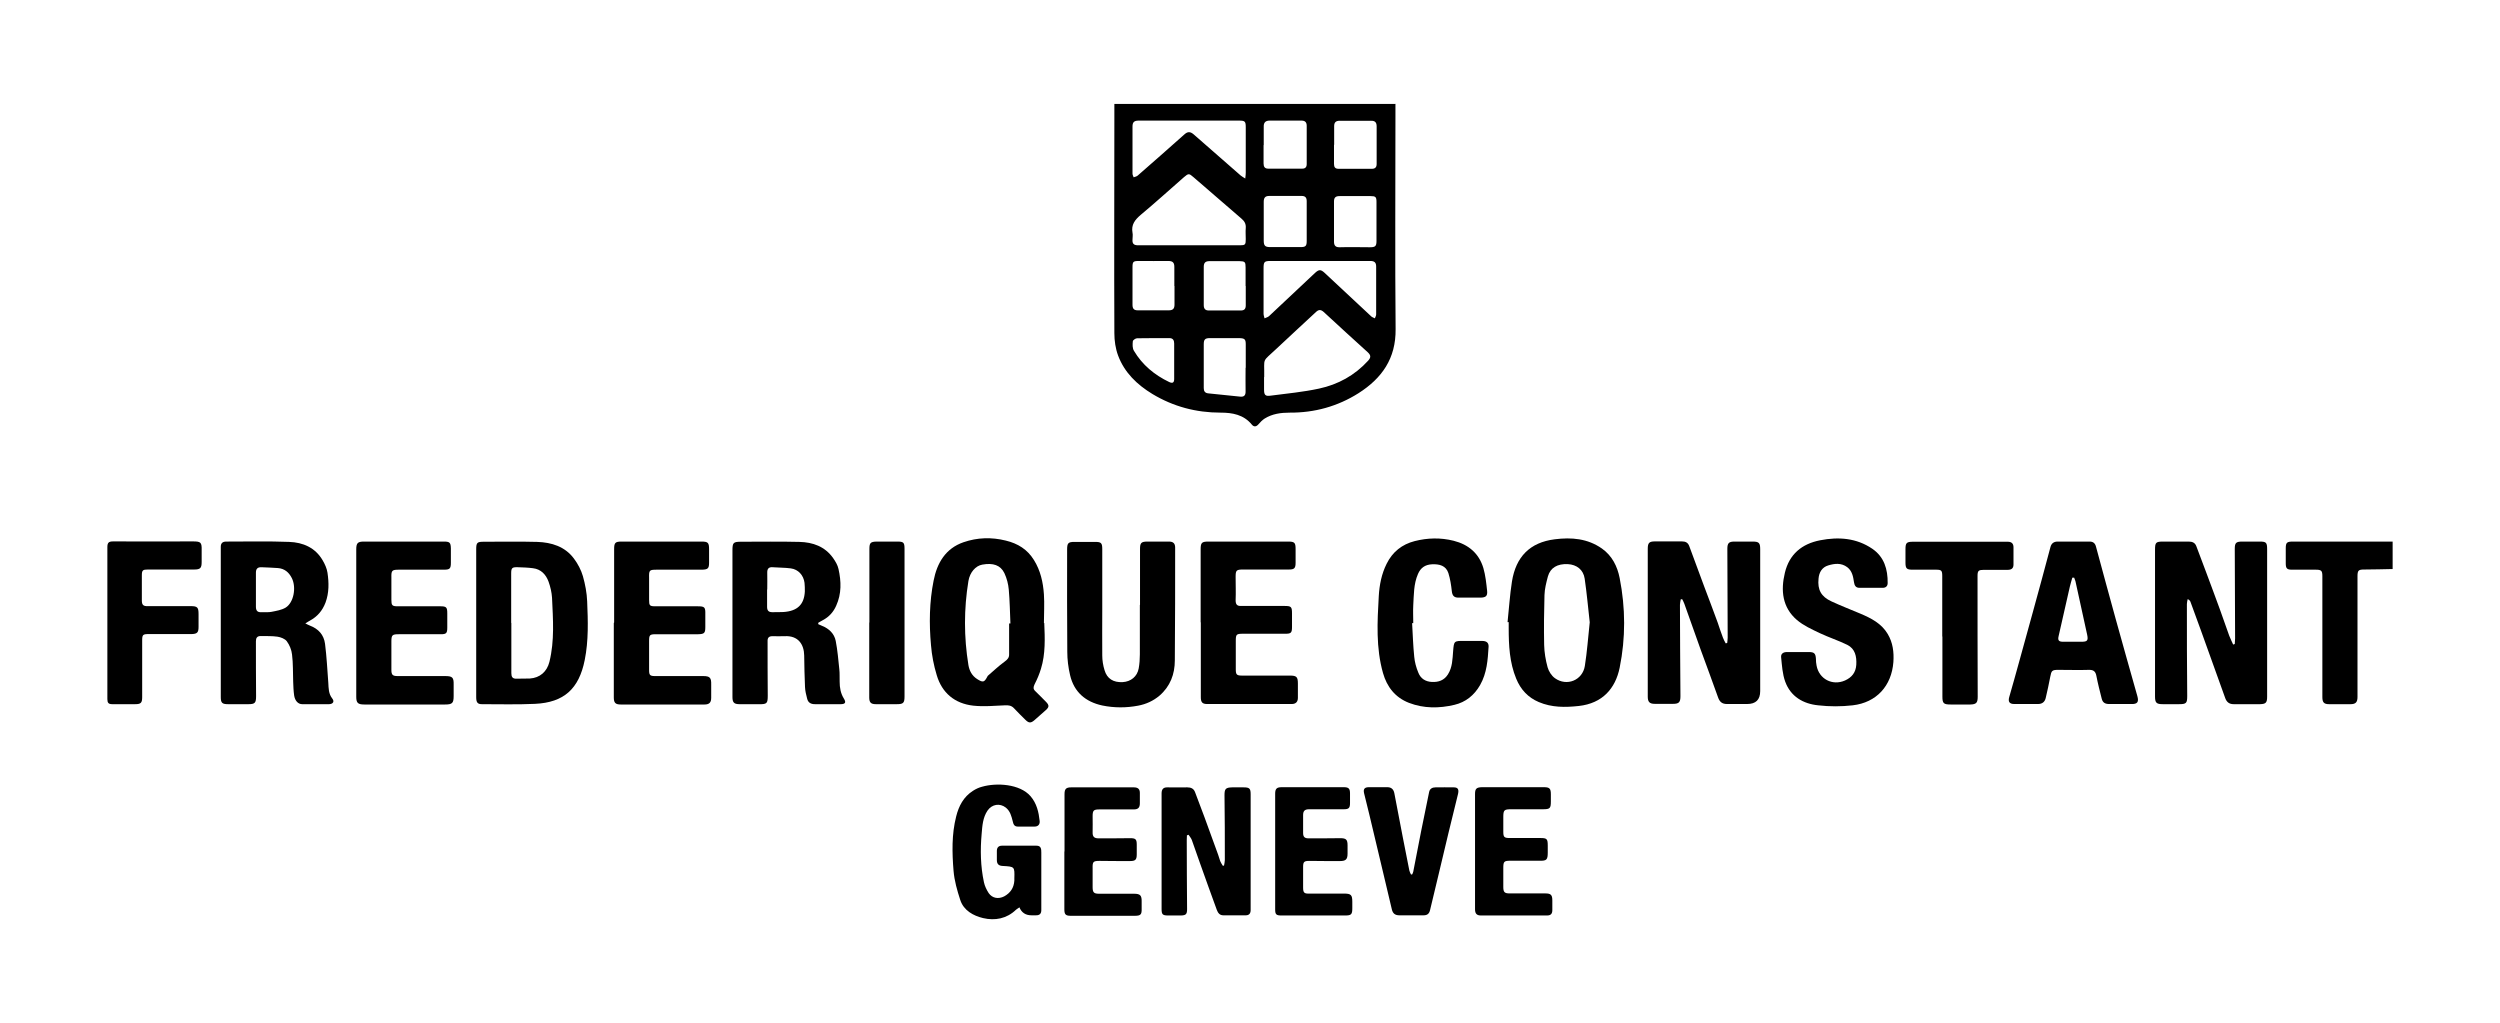 <?xml version="1.0" encoding="UTF-8"?>
<svg id="Layer_1" data-name="Layer 1" xmlns="http://www.w3.org/2000/svg" viewBox="0 0 152.98 62.62">
  <g id="VfSAgu.tif">
    <g>
      <path d="M85.39,6.37c0,.25,0,.5,0,.75,0,4.34-.03,8.68,.01,13.02,.02,1.8-.84,3.01-2.27,3.92-1.28,.81-2.7,1.2-4.21,1.19-.54,0-1.06,.07-1.53,.36-.14,.09-.26,.21-.37,.34-.14,.17-.29,.19-.42,.03-.5-.61-1.19-.73-1.91-.73-1.5,0-2.89-.37-4.17-1.14-.94-.57-1.71-1.31-2.1-2.35-.16-.43-.23-.91-.23-1.37-.02-4.39,0-8.77,0-13.16,0-.29,0-.58,0-.87,5.74,0,11.49,0,17.23,0Zm-8.04,16.71c0,.25,0,.5,0,.75,0,.34,.07,.43,.41,.38,.99-.13,1.98-.22,2.95-.43,1.17-.25,2.19-.81,3.01-1.71,.18-.2,.17-.33-.02-.51-.91-.82-1.8-1.64-2.7-2.47-.18-.16-.31-.15-.47,0-.8,.75-1.62,1.49-2.41,2.24-.93,.88-.74,.49-.76,1.74Zm-4.61-8.07h0c1.04,0,2.09,0,3.13,0,.33,0,.36-.04,.36-.38,0-.22-.02-.45,0-.67,.02-.25-.07-.42-.26-.58-.98-.84-1.96-1.69-2.94-2.54-.27-.24-.31-.23-.58,0-.88,.77-1.75,1.56-2.65,2.31-.35,.3-.59,.6-.5,1.09,.03,.13,0,.28,0,.42-.02,.25,.08,.35,.34,.35,1.03,0,2.07,0,3.1,0Zm3.46-4.09c.02-.17,.03-.26,.03-.35,0-.92,0-1.84,0-2.77,0-.37-.04-.42-.41-.42-2.05,0-4.1,0-6.15,0-.27,0-.37,.1-.37,.36,0,.96,0,1.92,0,2.88,0,.08,.04,.15,.07,.23,.08-.03,.18-.05,.24-.1,.96-.84,1.92-1.68,2.87-2.53,.21-.19,.37-.16,.56,0,.96,.84,1.92,1.68,2.88,2.52,.07,.06,.15,.1,.29,.19Zm4.6,5.05h0c-1.02,0-2.03,0-3.05,0-.38,0-.43,.05-.43,.44,0,.93,0,1.86,0,2.79,0,.09,.04,.19,.06,.28,.1-.05,.21-.07,.28-.14,.94-.88,1.88-1.76,2.81-2.64,.24-.22,.35-.22,.59,0,.95,.89,1.9,1.78,2.86,2.67,.06,.05,.14,.07,.21,.11,.03-.08,.08-.16,.08-.24,0-.98,0-1.96,0-2.93,0-.25-.11-.34-.36-.34-1.02,0-2.05,0-3.07,0Zm-4.57,6.54s0,0,0,0c0-.48,0-.95,0-1.43,0-.32-.06-.38-.4-.39-.6,0-1.19,0-1.79,0-.3,0-.38,.08-.38,.38,0,.89,0,1.79,0,2.68,0,.19,.08,.3,.27,.32,.65,.07,1.3,.13,1.95,.2,.26,.03,.35-.09,.34-.34-.01-.47,0-.95,0-1.43Zm3.73-8.97h0c0-.41,0-.82,0-1.23,0-.22-.09-.32-.31-.32-.66,0-1.32,0-1.98,0-.25,0-.34,.11-.34,.36,0,.79,0,1.58,0,2.37,0,.31,.08,.4,.39,.4,.62,0,1.25,0,1.87,0,.31,0,.37-.07,.37-.38,0-.4,0-.8,0-1.2Zm1.67,0c0,.42,0,.84,0,1.25,0,.24,.1,.35,.36,.34,.61-.02,1.23,0,1.84,0,.32,0,.4-.06,.4-.38,0-.8,0-1.6,0-2.4,0-.3-.06-.35-.36-.35-.63,0-1.26,0-1.9,0-.23,0-.34,.08-.34,.32,0,.41,0,.82,0,1.23Zm-4.31-4.65s0,0,0,0c0,.37,0,.74,0,1.11,0,.21,.08,.32,.28,.32,.7,0,1.39,0,2.09,0,.18,0,.27-.09,.27-.28,0-.78,0-1.56,0-2.34,0-.22-.1-.32-.32-.32-.65,0-1.3,0-1.95,0-.26,0-.37,.13-.36,.38,0,.37,0,.74,0,1.11Zm-5.46,8.61s0,0,0,0c0-.39,0-.78,0-1.17,0-.26-.1-.36-.37-.36-.6,.01-1.19,0-1.79,0-.36,0-.4,.04-.4,.39,0,.76,0,1.52,0,2.29,0,.23,.08,.34,.32,.34,.63,0,1.27,0,1.9,0,.25,0,.35-.1,.35-.35,0-.38,0-.76,0-1.14Zm4.37,0s0,0-.01,0c0-.38,0-.76,0-1.14,0-.33-.04-.37-.37-.38-.61,0-1.23,0-1.84,0-.25,0-.35,.1-.35,.35,0,.78,0,1.56,0,2.34,0,.22,.09,.33,.31,.33,.65,0,1.3,0,1.95,0,.23,0,.31-.1,.31-.32,0-.39,0-.78,0-1.17Zm5.4-8.64s0,0,0,0c0,.39,0,.78,0,1.17,0,.2,.07,.3,.28,.3,.68,0,1.36,0,2.04,0,.19,0,.29-.09,.29-.29,0-.77,0-1.54,0-2.31,0-.25-.11-.35-.36-.34-.63,0-1.27,.01-1.9,0-.24,0-.34,.1-.34,.33,0,.38,0,.76,0,1.14Zm-9.78,13.25h0c0-.36,0-.73,0-1.09,0-.19-.07-.33-.29-.33-.66,0-1.32,0-1.98,.01-.09,0-.25,.11-.26,.18-.02,.2-.03,.43,.07,.59,.51,.86,1.26,1.48,2.16,1.91,.22,.1,.3,.02,.3-.19,0-.36,0-.73,0-1.09Z"/>
      <path d="M146.41,34.82c-.58,.01-1.15,.03-1.73,.03-.36,0-.42,.05-.42,.42,0,2.46,0,4.92,0,7.38,0,.32-.11,.44-.43,.44-.44,0-.88,0-1.31,0-.31,0-.41-.11-.41-.43,0-.71,0-1.42,0-2.12,0-1.76,0-3.52,0-5.28,0-.34-.06-.4-.41-.4-.48,0-.97,0-1.45,0-.31,0-.38-.08-.38-.39,0-.31,0-.61,0-.92,0-.35,.07-.41,.44-.41,1.74,0,3.49,0,5.23,0,.29,0,.58,0,.87,0v1.68Z"/>
      <path d="M105.69,39.35c.01-.11,.03-.21,.03-.32,0-1.82-.02-3.63-.02-5.45,0-.34,.09-.44,.43-.44,.37,0,.75,0,1.12,0,.38,0,.46,.08,.46,.46,0,2.9,0,5.79,0,8.69q0,.79-.8,.79c-.41,0-.82,0-1.23,0-.29,0-.45-.12-.55-.41-.34-.97-.71-1.94-1.06-2.91-.34-.94-.67-1.87-1-2.81-.03-.1-.09-.19-.13-.28h-.09c-.02,.12-.05,.23-.05,.34,0,1.86,.02,3.73,.03,5.59,0,.37-.09,.47-.45,.47-.37,0-.75,0-1.12,0-.32,0-.43-.12-.43-.44,0-3.02,0-6.04,0-9.05,0-.36,.09-.45,.44-.45,.55,0,1.1,0,1.65,0,.22,0,.37,.07,.45,.29,.3,.82,.61,1.64,.91,2.46,.28,.74,.56,1.48,.83,2.22,.11,.31,.2,.62,.32,.92,.04,.12,.11,.23,.17,.35,.04-.01,.07-.02,.11-.03Z"/>
      <path d="M136.75,39.41c0-.11,.02-.23,.02-.34,0-1.83-.02-3.65-.02-5.48,0-.38,.08-.45,.47-.45,.35,0,.71,0,1.06,0,.39,0,.45,.06,.45,.46,0,2.59,0,5.18,0,7.77,0,.42,0,.84,0,1.26,0,.37-.08,.45-.43,.46-.54,0-1.08,0-1.62,0-.26,0-.42-.12-.51-.36-.49-1.37-.99-2.75-1.48-4.12-.21-.59-.43-1.19-.65-1.78-.02-.06-.07-.12-.17-.17-.02,.1-.05,.2-.05,.3,0,1.87,0,3.74,.02,5.62,0,.45-.05,.51-.51,.51-.33,0-.65,0-.98,0-.39,0-.48-.08-.48-.47,0-1.36,0-2.72,0-4.08,0-1.63,0-3.26,0-4.89,0-.46,.05-.51,.51-.51,.51,0,1.03,.01,1.54,0,.24,0,.4,.07,.48,.29,.2,.54,.41,1.08,.61,1.62,.28,.76,.57,1.52,.84,2.27,.19,.52,.37,1.05,.56,1.58,.07,.18,.16,.36,.24,.54,.03,0,.06-.02,.09-.03Z"/>
      <path d="M63.9,38.12c.04,.94,.08,1.89-.2,2.8-.1,.33-.23,.64-.39,.95-.08,.17-.1,.29,.04,.42,.23,.22,.45,.45,.67,.67,.19,.2,.18,.31-.02,.49-.23,.2-.46,.4-.69,.61-.23,.2-.35,.2-.57-.02-.23-.23-.47-.46-.69-.7-.16-.17-.33-.19-.55-.18-.65,.03-1.31,.09-1.95,.02-1.13-.13-1.91-.78-2.23-1.87-.18-.59-.3-1.21-.35-1.83-.12-1.32-.1-2.65,.16-3.95,.21-1.08,.73-1.97,1.83-2.35,.84-.29,1.71-.32,2.59-.1,.74,.18,1.32,.54,1.72,1.19,.4,.64,.56,1.36,.61,2.1,.04,.58,0,1.17,0,1.76Zm-2.14,.03s.05,0,.07,0c-.03-.69-.04-1.38-.1-2.06-.03-.35-.12-.7-.27-1.02-.24-.49-.69-.64-1.35-.52-.41,.07-.76,.47-.85,1-.28,1.71-.28,3.43,0,5.15,.06,.35,.22,.65,.53,.85,.36,.23,.44,.21,.63-.15,0-.02,.02-.03,.03-.05,.34-.29,.66-.6,1.02-.86,.18-.13,.29-.25,.28-.46,0-.62,0-1.25,0-1.87Z"/>
      <path d="M18.69,38.15c.12,.06,.19,.1,.27,.13,.53,.2,.86,.57,.93,1.12,.1,.79,.14,1.59,.2,2.39,.02,.33,.01,.66,.24,.95,.15,.19,.05,.34-.19,.35-.55,0-1.1,0-1.65,0-.25,0-.44-.21-.49-.53-.04-.28-.05-.56-.06-.84-.02-.56,0-1.12-.07-1.67-.03-.28-.15-.58-.32-.81-.11-.15-.37-.25-.57-.28-.34-.05-.69-.03-1.03-.04-.22,0-.29,.12-.29,.32,0,1.12,0,2.23,.01,3.35,0,.42-.06,.5-.48,.5-.41,0-.82,0-1.23,0-.37,0-.45-.08-.45-.44,0-2.87,0-5.74,0-8.6,0-.2,0-.39,0-.59,0-.22,.11-.32,.33-.32,1.29,0,2.57-.03,3.86,.02,.84,.03,1.59,.35,2.04,1.12,.14,.24,.26,.5,.3,.77,.09,.61,.1,1.22-.12,1.82-.19,.5-.5,.86-.96,1.11-.08,.04-.15,.09-.28,.17Zm-3.03-2.08s0,0,0,0c0,.35,0,.71,0,1.06,0,.23,.09,.35,.34,.33,.2-.01,.42,.02,.61-.02,.3-.06,.62-.11,.87-.26,.5-.31,.66-1.24,.38-1.8-.18-.36-.45-.59-.86-.62-.33-.03-.67-.03-1-.05-.24-.01-.34,.1-.34,.33,0,.34,0,.69,0,1.03Z"/>
      <path d="M50.06,38.19c.08,.04,.16,.07,.25,.11,.42,.17,.74,.47,.83,.92,.11,.57,.16,1.16,.22,1.74,.03,.25,.01,.5,.02,.75,0,.37,.06,.72,.26,1.04,.15,.24,.08,.34-.2,.34-.52,0-1.04,0-1.57,0-.25,0-.42-.09-.48-.34-.06-.23-.12-.47-.13-.71-.03-.64-.04-1.28-.05-1.93-.01-.67-.36-1.23-1.2-1.18-.25,.01-.5,0-.75,0-.21,0-.3,.1-.29,.31,0,1.11,0,2.22,.01,3.33,0,.47-.05,.53-.53,.52-.4,0-.8,0-1.2,0-.34,0-.43-.11-.43-.44,0-2.99,0-5.98,0-8.97,0-.47,.05-.53,.52-.53,1.19,0,2.39-.02,3.58,.01,.82,.02,1.56,.28,2.06,.99,.14,.2,.28,.43,.33,.67,.17,.76,.19,1.51-.14,2.24-.17,.39-.44,.69-.82,.89-.1,.05-.19,.11-.28,.16,0,.03,0,.06,0,.08Zm-3.12-2.12c0,.35,0,.71,0,1.06,0,.22,.08,.33,.31,.33,.23,0,.47,0,.7-.01,.85-.06,1.26-.46,1.3-1.26,0-.18,0-.35-.02-.53-.06-.46-.38-.82-.84-.88-.37-.05-.74-.04-1.11-.07-.26-.02-.34,.11-.33,.36,.01,.33,0,.67,0,1Z"/>
      <path d="M29.14,38.08c0-1.49,0-2.98,0-4.47,0-.41,.06-.46,.47-.46,1.09,0,2.18-.02,3.27,.01,.87,.03,1.69,.28,2.24,1.02,.24,.32,.44,.7,.55,1.08,.14,.5,.24,1.02,.26,1.54,.05,1.2,.09,2.4-.15,3.59-.35,1.75-1.26,2.6-3.05,2.68-1.08,.05-2.16,.02-3.24,.02-.27,0-.35-.11-.35-.43,0-1.42,0-2.83,0-4.25,0-.11,0-.22,0-.34h0Zm2.15,.04h0c0,1.02,0,2.05,0,3.07,0,.23,.07,.35,.32,.34,.27-.01,.54,0,.81-.01,.62-.04,1.05-.42,1.2-1.02,.32-1.3,.22-2.61,.16-3.92-.02-.33-.1-.67-.21-.98-.16-.44-.46-.77-.96-.83-.3-.04-.61-.05-.92-.06-.36-.01-.41,.04-.41,.39,0,1.01,0,2.01,0,3.02Z"/>
      <path d="M92.25,38.07c.09-.83,.14-1.67,.27-2.49,.24-1.5,1.09-2.39,2.62-2.58,1.02-.13,2.01-.05,2.89,.57,.62,.44,.94,1.09,1.08,1.8,.36,1.83,.37,3.67,0,5.49-.26,1.27-1.05,2.18-2.5,2.34-.83,.09-1.65,.1-2.45-.24-.66-.28-1.11-.77-1.38-1.43-.41-.99-.46-2.04-.46-3.1,0-.12,0-.24,0-.36-.02,0-.05,0-.07,0Zm5.03,.02c-.1-.89-.18-1.79-.31-2.68-.08-.55-.49-.86-1.03-.89-.64-.03-1.07,.22-1.22,.75-.1,.38-.2,.76-.21,1.15-.03,1.01-.04,2.03-.02,3.04,.01,.46,.09,.93,.21,1.37,.07,.25,.24,.52,.45,.67,.72,.52,1.69,.13,1.83-.75,.14-.88,.2-1.77,.3-2.68Z"/>
      <path d="M69.76,37.01c0-1.14,0-2.27,0-3.41,0-.38,.07-.46,.46-.46,.44,0,.88,0,1.31,0,.26,0,.38,.11,.38,.37,0,2.3,0,4.6-.02,6.9,0,.84-.28,1.59-.94,2.16-.38,.32-.82,.52-1.3,.61-.73,.14-1.47,.14-2.2-.01-1.02-.22-1.73-.82-1.97-1.86-.11-.47-.17-.95-.17-1.43-.02-2.09-.01-4.17-.01-6.26,0-.39,.07-.46,.45-.46,.42,0,.84,0,1.26,0,.37,0,.44,.06,.44,.44,0,1.23,0,2.46,0,3.69,0,.94-.01,1.88,0,2.82,0,.3,.05,.61,.14,.9,.15,.52,.54,.76,1.11,.73,.5-.03,.89-.34,.98-.84,.05-.28,.07-.57,.07-.86,0-1.01,0-2.01,0-3.02h0Z"/>
      <path d="M110.05,39.9c.21,0,.43,0,.64,0,.33,0,.41,.09,.43,.41,0,.14,.01,.28,.04,.42,.15,.82,.97,1.25,1.74,.91,.42-.19,.66-.49,.69-.96,.03-.51-.07-.98-.55-1.22-.55-.27-1.14-.46-1.69-.72-.48-.23-.99-.46-1.39-.8-.9-.77-1-1.81-.74-2.89,.27-1.13,1.03-1.77,2.16-1.99,1.13-.22,2.22-.14,3.19,.52,.73,.5,.95,1.26,.94,2.1,0,.19-.12,.29-.3,.29-.48,0-.95,0-1.43,0-.22,0-.3-.14-.33-.34-.05-.34-.11-.69-.41-.92-.37-.28-.78-.23-1.17-.11-.37,.11-.56,.42-.59,.81-.07,.68,.16,1.1,.79,1.39,.58,.27,1.18,.5,1.77,.75,.66,.28,1.29,.6,1.67,1.24,.32,.53,.39,1.12,.35,1.72-.11,1.46-1.03,2.48-2.49,2.65-.7,.08-1.42,.08-2.11,0-.92-.09-1.69-.54-2.02-1.45-.17-.47-.2-1-.25-1.5-.02-.21,.14-.31,.35-.31,.24,0,.48,0,.73,0h0Z"/>
      <path d="M126.89,33.14c.33,0,.65,0,.98,0,.22,0,.34,.11,.39,.32,.4,1.48,.8,2.96,1.21,4.44,.43,1.57,.88,3.13,1.32,4.7,.1,.36,0,.49-.36,.48-.46,0-.91,0-1.37,0-.25,0-.39-.09-.45-.32-.12-.47-.24-.94-.33-1.41-.05-.25-.16-.36-.43-.36-.63,.02-1.27,0-1.9,0-.38,0-.42,.05-.49,.42-.08,.44-.18,.87-.28,1.31-.06,.24-.22,.36-.47,.36-.48,0-.97,0-1.45,0-.31,0-.39-.15-.31-.43,.21-.72,.41-1.45,.61-2.17,.28-1,.56-2.01,.83-3.01,.19-.68,.37-1.36,.56-2.05,.17-.65,.34-1.29,.52-1.94,.06-.24,.22-.35,.48-.34,.32,0,.63,0,.95,0h0Zm.04,2.21s-.08,0-.12,0c-.05,.18-.11,.36-.15,.54-.23,1.01-.46,2.03-.69,3.04-.06,.25,.01,.34,.27,.34,.38,0,.76,0,1.14,0,.35,0,.41-.08,.34-.42-.24-1.1-.48-2.2-.72-3.29-.02-.07-.05-.14-.08-.22Z"/>
      <path d="M21.8,38.12c0-1.5,0-3,0-4.5,0-.39,.09-.48,.47-.48,1.63,0,3.26,0,4.89,0,.36,0,.42,.06,.43,.42,0,.29,0,.58,0,.87,0,.36-.06,.43-.42,.43-.91,0-1.83,0-2.74,0-.44,0-.49,.04-.48,.47,0,.46,0,.91,0,1.37,0,.34,.04,.4,.38,.4,.87,0,1.73,0,2.6,0,.38,0,.44,.05,.44,.43,0,.29,0,.58,0,.87,0,.35-.06,.41-.4,.41-.86,0-1.72,0-2.57,0-.4,0-.45,.05-.45,.45,0,.58,0,1.15,0,1.73,0,.3,.07,.38,.38,.38,.97,0,1.94,0,2.91,0,.44,0,.53,.08,.52,.52,0,.23,0,.47,0,.7,0,.43-.08,.52-.52,.52-.48,0-.95,0-1.43,0-1.17,0-2.35,0-3.52,0-.39,0-.49-.1-.49-.47,0-1.5,0-3,0-4.5h0Z"/>
      <path d="M37.58,38.09c0-1.49,0-2.98,0-4.47,0-.41,.06-.48,.46-.48,1.63,0,3.26,0,4.89,0,.4,0,.46,.07,.46,.48,0,.27,0,.54,0,.81,0,.35-.07,.42-.43,.43-.91,0-1.83,0-2.74,0-.49,0-.51,.02-.5,.5,0,.45,0,.89,0,1.34,0,.36,.03,.4,.4,.4,.86,0,1.71,0,2.57,0,.43,0,.48,.05,.47,.49,0,.26,0,.52,0,.78,0,.37-.06,.43-.44,.44-.86,0-1.71,0-2.57,0-.4,0-.43,.04-.43,.43,0,.59,0,1.17,0,1.76,0,.31,.05,.37,.37,.37,.98,0,1.96,0,2.94,0,.41,0,.5,.1,.49,.52,0,.27,0,.54,0,.81,0,.29-.12,.41-.41,.41-1.71,0-3.41,0-5.12,0-.34,0-.43-.11-.43-.44,0-1.52,0-3.04,0-4.55h0Z"/>
      <path d="M73.47,38.08v-4.47c0-.4,.07-.47,.47-.47,1.63,0,3.26,0,4.89,0,.39,0,.45,.07,.45,.46,0,.28,0,.56,0,.84,0,.33-.08,.41-.41,.41-.93,0-1.86,0-2.8,0-.42,0-.46,.05-.46,.46,0,.47,.02,.95,0,1.42,0,.26,.09,.36,.34,.35,.89,0,1.77,0,2.66,0,.4,0,.45,.05,.45,.45,0,.28,0,.56,0,.84,0,.35-.06,.41-.4,.41-.87,0-1.73,0-2.6,0-.41,0-.44,.04-.44,.45,0,.58,0,1.15,0,1.73,0,.31,.05,.38,.37,.38,.98,0,1.96,0,2.94,0,.41,0,.49,.08,.49,.49,0,.29,0,.58,0,.87,0,.25-.13,.38-.38,.38-1.72,0-3.45,0-5.17,0-.3,0-.39-.11-.39-.42,0-1.53,0-3.05,0-4.58h0Z"/>
      <path d="M86.41,38.13c.04,.69,.06,1.38,.13,2.06,.03,.33,.12,.66,.25,.97,.14,.36,.43,.55,.83,.57,.41,.02,.75-.1,.98-.46,.28-.44,.28-.94,.32-1.43,.05-.61,.05-.63,.68-.62,.36,0,.73,0,1.09,0,.25,0,.41,.09,.4,.35-.05,.81-.1,1.61-.52,2.35-.36,.63-.89,1.05-1.57,1.21-.93,.22-1.87,.23-2.78-.12-.85-.33-1.35-.98-1.59-1.82-.44-1.55-.35-3.13-.26-4.72,.04-.68,.17-1.35,.48-1.97,.36-.73,.94-1.19,1.72-1.39,.79-.2,1.58-.22,2.38-.02,.91,.23,1.55,.77,1.82,1.67,.13,.45,.18,.93,.23,1.4,.03,.31-.08,.4-.39,.41-.46,0-.91,0-1.37,0-.27,0-.37-.13-.4-.39-.04-.37-.1-.76-.21-1.11-.15-.46-.55-.56-1-.54-.43,.02-.7,.22-.86,.59-.27,.62-.25,1.27-.29,1.92-.02,.36,0,.73,0,1.09-.02,0-.03,0-.05,0Z"/>
      <path d="M6.57,38.09c0-1.54,0-3.07,0-4.61,0-.27,.08-.35,.35-.35,1.63,.01,3.26,0,4.89,0,.48,0,.54,.06,.53,.53,0,.24,0,.48,0,.73,0,.37-.08,.46-.46,.46-.94,0-1.88,0-2.82,0-.32,0-.38,.04-.38,.36,0,.51,0,1.02,0,1.54,0,.26,.09,.35,.35,.34,.88,0,1.75,0,2.63,0,.42,0,.49,.07,.49,.49,0,.26,0,.52,0,.78,0,.34-.08,.43-.42,.44-.88,0-1.75,0-2.63,0-.36,0-.4,.04-.4,.4,0,1.15,0,2.31,0,3.46,0,.35-.08,.43-.43,.43-.47,0-.93,0-1.4,0-.23,0-.3-.08-.3-.31,0-1.56,0-3.13,0-4.69Z"/>
      <path d="M72.63,51.11c0,.1-.01,.2-.01,.3,0,1.41,.01,2.81,.02,4.22,0,.31-.07,.38-.37,.39-.26,0-.52,0-.78,0-.35,0-.41-.06-.41-.4,0-2.11,0-4.21,0-6.32,0-.25,0-.5,0-.75,0-.26,.11-.38,.37-.37,.4,0,.8,.01,1.2,0,.24,0,.4,.08,.48,.3,.19,.51,.39,1.02,.58,1.54,.28,.76,.55,1.52,.83,2.28,.05,.13,.08,.27,.13,.4,.04,.1,.1,.18,.15,.27h.08c.02-.12,.05-.23,.05-.34,0-1.32,0-2.65-.02-3.97,0-.39,.07-.47,.47-.48,.23,0,.47,0,.7,0,.36,0,.43,.07,.43,.42,0,2.21,0,4.42,0,6.62,0,.16,0,.32,0,.47,0,.2-.09,.32-.3,.32-.46,0-.91,0-1.37,0-.23,0-.33-.15-.4-.33-.35-.95-.69-1.91-1.03-2.86-.17-.47-.33-.95-.5-1.42-.04-.11-.13-.21-.2-.32l-.08,.03Z"/>
      <path d="M118.85,38.94c0-1.23,0-2.46,0-3.69,0-.34-.05-.39-.38-.39-.48,0-.97,0-1.45,0-.35,0-.42-.08-.42-.43,0-.27,0-.54,0-.81,0-.4,.06-.47,.47-.47,1.73,0,3.47,0,5.2,0,.2,0,.39,0,.59,0,.23,0,.35,.11,.35,.34,0,.35,0,.71,0,1.06,0,.24-.14,.32-.36,.32-.48,0-.97,0-1.45,0-.32,0-.39,.05-.39,.36,0,2.47,0,4.93,.01,7.4,0,.37-.08,.47-.45,.48-.4,0-.8,0-1.2,0-.44,0-.51-.07-.51-.49,0-1.22,0-2.44,0-3.66,0,0,0,0,0,0Z"/>
      <path d="M62.37,55.53c-.07,.05-.14,.09-.2,.14-.57,.55-1.29,.68-2.01,.51-.59-.14-1.19-.46-1.4-1.11-.19-.58-.36-1.18-.41-1.78-.09-1.11-.12-2.23,.16-3.33,.16-.64,.45-1.2,1.03-1.57,.17-.11,.36-.2,.56-.25,.87-.25,2.3-.18,2.96,.58,.38,.44,.5,.97,.56,1.52,.02,.21-.1,.34-.31,.34-.34,0-.69,0-1.03,0-.22,0-.27-.15-.31-.33-.08-.31-.15-.61-.42-.83-.37-.29-.85-.21-1.12,.18-.29,.43-.32,.93-.36,1.42-.09,.99-.07,1.99,.14,2.97,.05,.23,.16,.46,.29,.66,.22,.32,.6,.38,.95,.2,.38-.21,.59-.52,.62-.96,0-.05,0-.09,0-.14,.02-.72,.02-.72-.71-.76-.24-.01-.36-.11-.36-.36,0-.19,0-.37,0-.56,0-.2,.1-.32,.31-.32,.71,0,1.42,0,2.12,0,.28,0,.29,.21,.29,.42,0,1,0,1.99,0,2.99,0,.17,0,.34,0,.5,.01,.25-.1,.36-.35,.35-.08,0-.17,0-.25,0q-.54,0-.74-.49Z"/>
      <path d="M90.26,52.11c0-1.17,0-2.35,0-3.52,0-.32,.08-.41,.42-.42,1.27,0,2.54,0,3.8,0,.35,0,.42,.09,.42,.44,0,.14,0,.28,0,.42,0,.44-.05,.49-.5,.49-.64,0-1.29,0-1.93,0-.43,0-.48,.05-.48,.48,0,.3,0,.6,0,.89,0,.33,.05,.39,.39,.39,.62,0,1.25,0,1.87,0,.41,0,.46,.05,.46,.47,0,.14,0,.28,0,.42,0,.44-.07,.51-.49,.5-.6,0-1.19,0-1.79,0-.4,0-.44,.05-.44,.45,0,.38,0,.76,0,1.15,0,.32,.07,.4,.39,.4,.73,0,1.45,0,2.18,0,.34,0,.43,.09,.43,.43,0,.2,0,.39,0,.59,0,.22-.09,.33-.32,.33-1.35,0-2.7,0-4.05,0-.26,0-.36-.12-.36-.38,0-1.17,0-2.35,0-3.52Z"/>
      <path d="M86.41,53.51c.03-.06,.06-.11,.07-.17,.17-.84,.32-1.68,.49-2.52,.16-.78,.32-1.57,.48-2.35,.04-.21,.2-.29,.39-.29,.37,0,.75-.01,1.12,0,.26,0,.32,.13,.26,.4-.2,.8-.39,1.61-.59,2.41-.2,.84-.4,1.68-.6,2.52-.17,.72-.35,1.45-.52,2.17-.05,.23-.17,.33-.4,.33-.49,0-.99,0-1.48,0-.26,0-.4-.11-.46-.36-.18-.76-.36-1.52-.54-2.28-.28-1.18-.56-2.35-.84-3.53-.1-.43-.22-.87-.32-1.3-.06-.26,.03-.37,.3-.37,.37,0,.75,0,1.12,0,.24,0,.38,.12,.43,.36,.17,.9,.35,1.81,.52,2.71,.13,.68,.26,1.35,.4,2.03,.02,.08,.06,.16,.1,.24,.03,0,.05,0,.08,0Z"/>
      <path d="M65.14,52.09c0-1.16,0-2.33,0-3.49,0-.32,.09-.42,.41-.42,1.28,0,2.55,0,3.83,0,.26,0,.38,.11,.37,.37,0,.2,0,.41,0,.61,0,.26-.11,.37-.37,.37-.7,0-1.4,0-2.1,0-.36,0-.42,.06-.42,.42,0,.33,.01,.65,0,.98-.01,.27,.1,.37,.36,.37,.64,0,1.29,0,1.93-.01,.34,0,.41,.06,.41,.4,0,.2,0,.39,0,.59,0,.34-.09,.41-.42,.41-.62,0-1.23,0-1.85-.01-.4,0-.44,.05-.43,.46,0,.38,0,.76,0,1.15,0,.32,.08,.4,.39,.4,.71,0,1.42,0,2.13,0,.4,0,.49,.1,.48,.5,0,.14,0,.28,0,.42,.01,.35-.06,.43-.42,.43-.78,0-1.57,0-2.35,0-.52,0-1.04,0-1.57,0-.32,0-.39-.09-.39-.4,0-1.17,0-2.35,0-3.52Z"/>
      <path d="M78.03,52.09c0-1.17,0-2.35,0-3.52,0-.3,.09-.4,.4-.4,1.27,0,2.53,0,3.8,0,.3,0,.38,.09,.38,.38,0,.2,0,.39,0,.59,0,.3-.07,.38-.38,.38-.71,0-1.42,0-2.12,0-.27,0-.37,.1-.37,.36,0,.36,0,.73,0,1.09,0,.25,.1,.33,.34,.33,.64,0,1.29,0,1.93-.01,.36,0,.45,.08,.45,.44,0,.17,0,.34,0,.5,0,.36-.11,.46-.47,.46-.62,0-1.25,0-1.87-.01-.32,0-.38,.06-.38,.37,0,.42,0,.84,0,1.26,0,.32,.07,.38,.38,.37,.71,0,1.42,0,2.12,0,.43,0,.51,.08,.51,.5,0,.13,0,.26,0,.39,0,.38-.06,.45-.43,.45-1.3,0-2.61,0-3.91,0-.32,0-.38-.07-.38-.37,0-1.18,0-2.37,0-3.55,0,0,0,0,0,0Z"/>
      <path d="M53.2,38.09c0-1.5,0-3,0-4.5,0-.37,.07-.44,.44-.45,.42,0,.84,0,1.26,0,.39,0,.45,.05,.45,.45,0,1.92,0,3.84,0,5.76,0,1.09,0,2.18,0,3.27,0,.4-.08,.47-.47,.47-.43,0-.86,0-1.29,0-.3,0-.4-.11-.4-.41,0-1.53,0-3.06,0-4.58,0,0,0,0,0,0Z"/>
    </g>
  </g>
</svg>